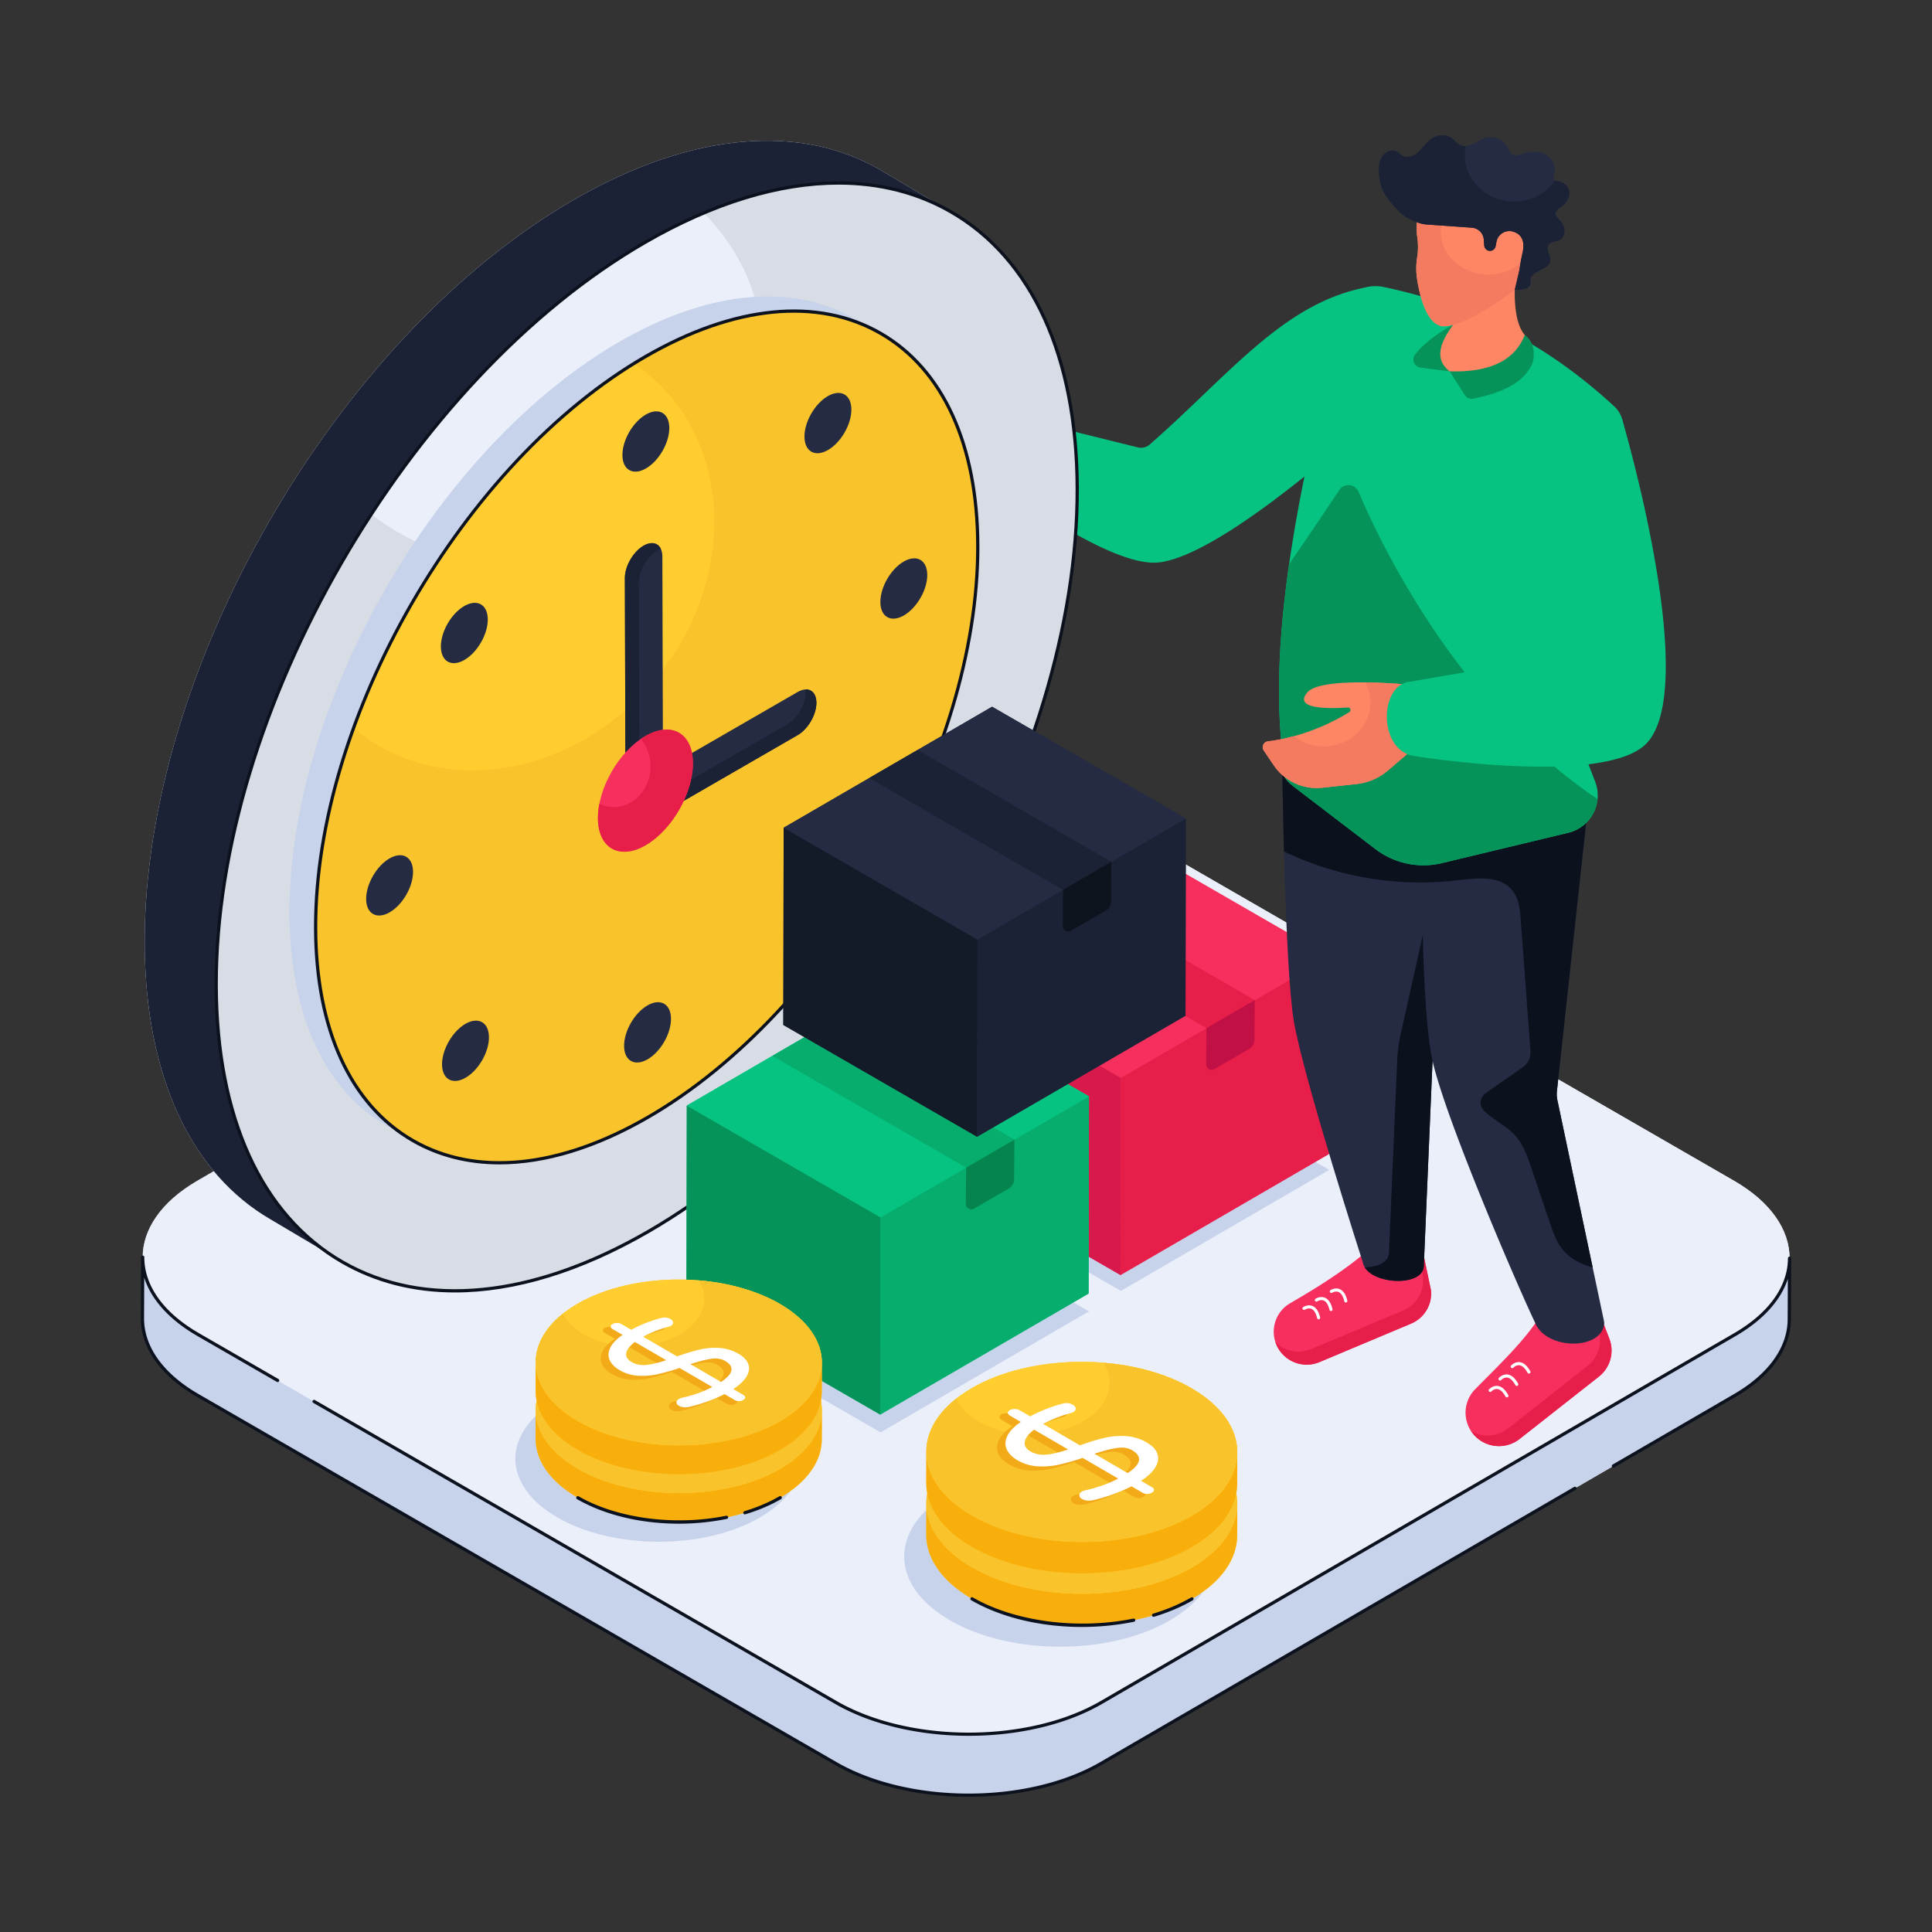 <?xml version="1.0" encoding="utf-8"?>
<svg xmlns="http://www.w3.org/2000/svg" viewBox="0 0 5000 5000">
  <rect x="0" y="0" width="5000" height="5000" fill="#333333" stroke="none"/>
  <path d="M4631.34,3256.25l-.67,157.89c-.17,71.54-47.29,142.91-141.37,197.48L2850,4563.6c-189.33,110-497.21,110-687.7,0L512.16,3611.79c-95.92-55.4-143.7-127.94-143.54-200.48l.67-157.22c0-71.71,47.12-143.41,141.37-198.15L2150,2104.13c189.32-110,497.21-110,687.7,0L4487.8,3055.94C4583.71,3111.34,4631.5,3183.88,4631.34,3256.25Z" fill="#ebeffa"/>
  <path d="M4490,3453.92,2850.67,4405.81c-189.3,109.92-497.15,109.92-687.69,0L512.89,3453.94C417,3398.63,369.13,3326,369.33,3253.55l-.69,157.77c-.2,72.49,47.69,145.08,143.57,200.39l1650.08,951.88c190.55,109.92,498.39,109.91,687.7,0l1639.36-951.89c94-54.6,141.12-126.05,141.32-197.61l.69-157.77C4631.15,3327.86,4584.07,3399.31,4490,3453.92Z" fill="#c7d2eb"/>
  <path d="M4487.79,3055.92c190.54,109.92,191.55,288.08,2.24,398L2850.67,4405.81c-189.3,109.92-497.15,109.92-687.69,0L512.89,3453.94c-190.54-109.92-191.54-288.08-2.24-398L2150,2104.05c189.31-109.92,497.15-109.92,687.7,0Z" fill="#ebeffa"/>
  <path d="M2506.59,4650c-125.28,0-250.7-27.59-346.38-82.79L510.12,3615.33c-94.13-54.3-145.87-126.75-145.66-204l.69-157.77a4.18,4.18,0,0,1,4.18-4.17h0a4.18,4.18,0,0,1,4.16,4.19v0c-.2,74.12,50,144,141.49,196.73l205.49,118.55a4.18,4.18,0,1,1-4.18,7.23L510.81,3457.55c-72.29-41.7-119.58-94.1-137.53-151.15l-.46,104.94c-.21,74.14,50.05,144,141.48,196.75L2164.39,4560c189,109,495.67,109.07,683.5,0L4073.8,3848.15a4.18,4.18,0,0,1,4.2,7.23L2852.08,4567.2C2757,4622.39,2631.87,4650,2506.59,4650Z" fill="#0c111e"/>
  <path d="M2507.29,4492.23c-125.29,0-250.72-27.6-346.41-82.8L810.94,3630.69a4.18,4.18,0,1,1,4.18-7.23L2165.06,4402.2c189.06,109.05,495.68,109.07,683.51,0l1639.37-951.9c89.39-51.9,138.82-120.63,139.24-193.56v-.45a4.19,4.19,0,0,1,4.18-4.17h0a4.18,4.18,0,0,1,4.16,4.2v.45l-.69,157.33c-.22,76.18-51.15,147.64-143.41,201.21l-313.75,182.18a4.18,4.18,0,1,1-4.19-7.23l313.75-182.18c89.58-52,139-120.92,139.25-194l.45-104.54c-18.11,55.85-64.45,107.14-134.82,148l-1639.36,951.9C2757.7,4464.62,2632.57,4492.23,2507.29,4492.23Z" fill="#0c111e"/>
  <path d="M3550.09,741.06c-223.05,35.7-362.13,223-574.53,409.37a34.21,34.21,0,0,1-30.78,7.42l-318.87-79.15c54.11,12.53-2.39,173.79-56.5,161.26,0,0,298.83,231.1,430.29,215.5C3194.22,1432.37,3650,993,3650,993Z" fill="#06c381"/>
  <path d="M2787.79,1264c2.05,707-495.15,1568.17-1110.47,1923.43C1367.7,3366.2,1087.15,3382.78,884.55,3265c-.59-.29-1.17-.68-1.76-1L699.43,3155.22c-200.06-116.28-324-363.37-325-714.63C372.36,1733.47,869.56,872.32,1484.88,517.05c309.62-178.8,590.17-195.39,792.77-77.65l182.19,108.17C2661.57,663.06,2786.82,910.93,2787.79,1264Z" fill="#ebeffa"/>
  <path d="M2462.77,549.23C2260.16,431.58,1979.71,448.17,1670,626.87,1054.67,982.14,557.57,1843.39,559.52,2550.41c1,351.27,125.06,598.45,325,714.63L699.43,3155.22c-200.06-116.28-324-363.37-325-714.63C372.36,1733.47,869.56,872.32,1484.88,517.05c309.62-178.8,590.17-195.39,792.77-77.65Z" fill="#1b2235"/>
  <path d="M1670,626.89c615.33-355.26,1115.76-70,1117.77,637.05S2292.63,2832.16,1677.3,3187.42s-1115.76,70.08-1117.77-637S1054.71,982.15,1670,626.89Z" fill="#ebeffa"/>
  <path d="M2787.82,1263.94c1.88,706.88-495.24,1568-1110.4,1923.59-615.65,355.08-1116.06,70.07-1117.94-637.28-.94-396.95,155.2-842.33,401.18-1219.52,107.7,83.71,247.85,134.5,401.18,134.5,338.62,0,612.82-246.44,612.82-550.73,0-139.21-57.85-266.67-153.34-363.56C2365.48,322.37,2786,616.32,2787.82,1263.94Z" fill="#d8dde5"/>
  <path d="M1603.08,884.43c472.51-272.81,858.14-53,859.68,489.75,1.54,543-381.59,1206.56-854.1,1479.37s-858,53-859.55-490C747.57,1820.76,1130.7,1157.16,1603.08,884.43Z" fill="#c7d2eb"/>
  <path d="M1670.81,922.65c472.51-272.81,858.15-53,859.68,489.75S2148.91,2619,1676.39,2891.76s-858,53-859.54-490C815.31,1859,1198.43,1195.37,1670.81,922.65Z" fill="#ffcd30"/>
  <path d="M2530.5,1412.43c1.51,542.9-381.62,1206.54-854.07,1479.36-472.46,272.66-858,52.9-859.6-490-.5-166.37,35.18-344,98.52-518.33q3.39,3,6.77,5.77c220.43,180.49,568.13,120.58,776.37-133.87s198.37-607-22.15-787.47a426.37,426.37,0,0,0-36.26-26.74c10.19-6.44,20.47-12.54,30.75-18.47C2143.36,649.85,2528.91,869.62,2530.5,1412.43Z" fill="#f9c32b"/>
  <path d="M1671.33,1072.89c33.49-19.34,60.75-3.87,60.86,34.68s-27,85.44-60.46,104.78-60.8,3.77-60.91-34.71S1637.79,1092.26,1671.33,1072.89Z" fill="#242b42"/>
  <path d="M1675.67,2602c33.49-19.33,60.74-3.8,60.85,34.74s-27,85.39-60.46,104.72-60.8,3.84-60.91-34.65S1642.12,2621.39,1675.67,2602Z" fill="#242b42"/>
  <path d="M2142.43,1025.17c15.53-9,31.07-11.12,43-4.37,23.76,13.54,23.94,57.66.28,98.64-11.81,20.45-27.32,36.22-42.86,45.19s-31.1,11.14-43,4.37c-23.76-13.6-23.89-57.75-.28-98.64C2111.4,1049.9,2126.91,1034.14,2142.43,1025.17Z" fill="#242b42"/>
  <path d="M1204.51,2649.72c15.53-9,31.08-11.1,43-4.32,23.76,13.54,23.89,57.69.28,98.58-11.8,20.44-27.32,36.22-42.86,45.19s-31.1,11.14-43,4.37c-23.81-13.51-23.89-57.69-.28-98.58C1173.48,2674.47,1189,2658.69,1204.51,2649.72Z" fill="#242b42"/>
  <path d="M2338.85,1453.29c33.54-19.37,60.8-3.84,60.9,34.71s-27,85.38-60.51,104.75-60.74,3.8-60.85-34.68S2305.36,1472.62,2338.85,1453.29Z" fill="#242b42"/>
  <path d="M1008.1,2221.59c33.54-19.36,60.74-3.8,60.85,34.75s-26.91,85.35-60.46,104.71-60.8,3.84-60.9-34.64S974.61,2240.93,1008.1,2221.59Z" fill="#242b42"/>
  <path d="M2145.49,2106.47c15.54-9,31.1-11.12,43-4.35,23.81,13.51,23.93,57.66.28,98.58-11.82,20.46-27.33,36.25-42.87,45.22s-31.08,11.12-43,4.34c-23.76-13.54-23.88-57.69-.28-98.58C2114.46,2131.21,2130,2115.44,2145.49,2106.47Z" fill="#242b42"/>
  <path d="M1201.47,1568.44c15.53-9,31.08-11.13,43-4.36,23.76,13.6,23.88,57.69.28,98.64-11.81,20.45-27.33,36.24-42.87,45.21s-31.07,11.13-43,4.35c-23.76-13.54-23.88-57.75-.28-98.64C1170.42,1593.18,1185.94,1577.4,1201.47,1568.44Z" fill="#242b42"/>
  <path d="M1665.55,1412.32c26.79-15.46,48.57-3,48.65,27.73l1.73,608.75c.09,30.78-21.55,68.26-48.34,83.73s-48.57,3.06-48.66-27.73l-1.72-608.75C1617.12,1465.27,1638.75,1427.79,1665.55,1412.32Z" fill="#242b42"/>
  <path d="M1710.09,1420.17a58.51,58.51,0,0,0-8.36,4c-26.79,15.54-48.45,52.95-48.34,83.71l1.72,608.78c0,7.82,1.49,14.58,4.07,19.83-22.83,8.68-40.19-4.18-40.3-31.62l-1.71-608.78c0-30.76,21.54-68.28,48.33-83.71C1685.44,1400.77,1702.69,1404.74,1710.09,1420.17Z" fill="#1b2235"/>
  <path d="M2064.17,1790.93c26.79-15.47,48.56-3.06,48.65,27.73s-21.55,68.26-48.34,83.73l-398.62,230.14c-26.79,15.47-48.57,3.06-48.65-27.73s21.54-68.26,48.34-83.73Z" fill="#242b42"/>
  <path d="M2112.87,1818.67c0,30.76-21.65,68.27-48.44,83.71l-398.6,230.11c-24.76,14.37-45.13,4.83-48.24-20.9,6.22-.21,13.19-2.35,20.47-6.53l398.61-230.12c26.8-15.43,48.44-53,48.34-83.71a47.4,47.4,0,0,0-.43-6.86C2101.19,1783.51,2112.76,1796.27,2112.87,1818.67Z" fill="#1b2235"/>
  <path d="M1670,1905c67.77-39.13,123.08-7.61,123.3,70.24s-54.73,173-122.5,212.18-123.06,7.6-123.29-70.28S1602.2,1944.13,1670,1905Z" fill="#f72f5e"/>
  <path d="M1793.24,1975.3c.25,77.88-54.73,173-122.5,212.16s-123.08,7.6-123.25-70.28a195.07,195.07,0,0,1,3.68-37,87.43,87.43,0,0,0,37.43,8.44c52.48,0,95-47.05,95-105.12,0-27.5-9.52-52.48-25.07-71.2,3.76-2.67,7.61-5,11.45-7.27C1737.76,1865.92,1793.08,1897.42,1793.24,1975.3Z" fill="#e71e49"/>
  <path d="M1177.42,3344.87c-107,0-205.85-24.9-293-75.06-211.22-121.54-328.07-377-329-719.37-2-707.29,497.09-1571.82,1112.59-1927.16l2.09,3.61-2.09-3.61c300-173.2,582.27-201.15,795-78.77C2674.15,666.08,2791,921.57,2792,1263.94c2,707.25-497.1,1571.74-1112.59,1927.09C1502.36,3293.24,1331.47,3344.87,1177.42,3344.87ZM2169.85,477.81c-152.58,0-322,51.25-497.72,152.7C1058.94,984.52,561.71,1845.8,563.71,2550.42c1,339.24,116.33,592.15,324.86,712.15,210,120.84,489.36,92.86,786.64-78.77,613.19-354,1110.42-1215.26,1108.42-1919.85-1-339.25-116.34-592.19-324.89-712.19C2372.89,502.35,2275.39,477.81,2169.85,477.81Z" fill="#0c111e"/>
  <path d="M1292.84,3013.46c-82.59,0-158.94-19.25-226.33-58-163-93.77-253.09-290.39-253.85-553.65C811.13,1857.61,1195.15,1192.44,1668.72,919h0c230.69-133.19,448.09-154.52,612.16-60.11,162.91,93.75,253,290.31,253.79,553.47,1.55,544.25-382.53,1209.53-856.19,1483C1542.62,2973.82,1411.32,3013.45,1292.84,3013.46Zm380.05-2087.2h0c-471.25,272.08-853.4,934-851.87,1475.5.74,260.15,89.4,454.21,249.66,546.44,161.36,92.84,375.73,71.52,603.63-60.06,471.33-272.12,853.55-934.14,852-1475.74-.75-260-89.39-454-249.61-546.23C2115.33,773.29,1900.86,794.66,1672.89,926.26Z" fill="#0c111e"/>
  <polygon fill="#c7d2eb" points="2818.23 3393.74 2278.86 3706.93 1777.38 3417.64 2316.76 3104.46 2818.23 3393.74"/>
  <polygon fill="#c7d2eb" points="3440.2 3027.67 2900.83 3340.85 2399.35 3051.57 2938.73 2738.38 3440.2 3027.67"/>
  <polygon fill="#f72f5e" points="3440.18 2476.16 3439.25 2986.57 2899.9 3299.75 2398.42 3010.47 2399.35 2500.05 2938.74 2186.87 3440.18 2476.16"/>
  <polygon fill="#e71e49" points="3440.2 2476.17 3439.27 2986.57 2899.89 3299.76 2900.83 2789.35 3440.2 2476.17"/>
  <polygon fill="#d8194b" points="2900.83 2789.35 2899.89 3299.76 2398.42 3010.47 2399.35 2500.07 2900.83 2789.35"/>
  <polygon fill="#f72f5e" points="3440.2 2476.17 2900.83 2789.35 2399.35 2500.07 2938.73 2186.88 3440.2 2476.17"/>
  <path d="M3247.31,2588.17l-.81,103a27.26,27.26,0,0,1-13.57,23.34l-90,52.28a14.22,14.22,0,0,1-21.37-12.4l.74-93.65C3134.27,2611.58,3181.52,2592.07,3247.31,2588.17Z" fill="#c11046"/>
  <polygon fill="#e71e49" points="3247.31 2588.17 3122.26 2660.78 2620.79 2371.49 2745.83 2298.89 3247.31 2588.17"/>
  <polygon fill="#06c381" points="2818.21 2837.3 2817.28 3347.71 2277.93 3660.9 1776.45 3371.61 1777.38 2861.2 2316.77 2548.02 2818.21 2837.3"/>
  <polygon fill="#069359" points="2278.86 3150.5 2277.92 3660.9 1776.45 3371.62 1777.38 2861.21 2278.86 3150.5"/>
  <polygon fill="#07ad6d" points="2818.23 2837.31 2817.3 3347.72 2277.92 3660.9 2278.86 3150.5 2818.23 2837.31"/>
  <polygon fill="#06c381" points="2818.23 2837.31 2278.86 3150.5 1777.38 2861.21 2316.76 2548.03 2818.23 2837.31"/>
  <path d="M2625.34,2949.32l-.81,103a27.26,27.26,0,0,1-13.57,23.34l-90,52.29a14.23,14.23,0,0,1-21.37-12.4l.74-93.66C2512.3,2972.73,2559.55,2953.21,2625.34,2949.32Z" fill="#06844e"/>
  <polygon fill="#07ad6d" points="2625.34 2949.32 2500.29 3021.92 1998.82 2732.64 2123.86 2660.03 2625.34 2949.32"/>
  <polygon fill="#242b42" points="3068.95 2118.25 3068.02 2628.66 2528.67 2941.84 2027.19 2652.56 2028.12 2142.15 2567.51 1828.96 3068.95 2118.25"/>
  <polygon fill="#1b2235" points="3068.97 2118.26 3068.04 2628.66 2528.66 2941.85 2529.6 2431.45 3068.97 2118.26"/>
  <polygon fill="#131a28" points="2529.6 2431.45 2528.66 2941.85 2027.19 2652.57 2028.12 2142.16 2529.6 2431.45"/>
  <polygon fill="#242b42" points="3068.97 2118.26 2529.6 2431.45 2028.12 2142.16 2567.49 1828.97 3068.97 2118.26"/>
  <path d="M2876.08,2230.26l-.81,103a27.26,27.26,0,0,1-13.57,23.34l-90,52.28a14.22,14.22,0,0,1-21.37-12.39l.74-93.66C2763,2253.68,2810.29,2234.16,2876.08,2230.26Z" fill="#0e141e"/>
  <polygon fill="#1b2235" points="2876.08 2230.26 2751.03 2302.87 2249.55 2013.59 2374.6 1940.98 2876.08 2230.26"/>
  <path d="M3973.38,3424.66c-41.4,58.66-103.11,117.17-155.64,170.6-39.68,40.35-30.72,107.25,18.26,135.59h0a86.52,86.52,0,0,0,96.8-6.89L4138,3562.54a85.63,85.63,0,0,0,26.94-98.13l-21.29-55.17Z" fill="#f72f5e"/>
  <path d="M4138,3562.55,3932.81,3724a86.41,86.41,0,0,1-96.82,6.87,85.64,85.64,0,0,1-28.67-26.82,86.39,86.39,0,0,0,95.82-7.42l205.19-161.42a85.63,85.63,0,0,0,26.93-98.14l-10.08-26.12,18.47-1.67,21.28,55.17A85.64,85.64,0,0,1,4138,3562.55Z" fill="#e71e49"/>
  <path d="M3523.47,3249.79c-54.72,44.92-120.47,85.84-184.4,122.86-48.28,28-57.29,93.89-18.16,133.66h0a85.29,85.29,0,0,0,93.81,18.81L3652,3425.46a84.42,84.42,0,0,0,51.32-86.21l-19.25-91.86Z" fill="#f72f5e"/>
  <path d="M3652,3425.47l-237.32,99.66a85.41,85.41,0,0,1-114-51.85,84.42,84.42,0,0,0,26.47,17.85,85.35,85.35,0,0,0,66.54.21L3631,3391.68a84.41,84.41,0,0,0,51.32-86.22l-.14-1.45a211,211,0,0,1,1.23-51.88l.7-4.74,19.24,91.86A84.42,84.42,0,0,1,3652,3425.47Z" fill="#e71e49"/>
  <path d="M3413.87,3414.23c-.1,0-.21.06-.31.09a4,4,0,0,1-4.79-2.94c-3.15-13.24-8.24-21.36-15.14-24.15-7.93-3.21-16.21,1.86-16.27,1.92a4,4,0,1,1-4.29-6.69c.47-.32,11.71-7.38,23.55-2.6,9.42,3.8,16.11,13.78,19.89,29.68A4,4,0,0,1,3413.87,3414.23Z" fill="#fff"/>
  <path d="M3445.84,3392.76l-.31.08a4,4,0,0,1-4.79-2.94c-3.15-13.24-8.24-21.36-15.14-24.15-7.95-3.2-16.22,1.87-16.28,1.92A4,4,0,1,1,3405,3361c.48-.32,11.72-7.37,23.56-2.6,9.42,3.8,16.11,13.78,19.89,29.68A4,4,0,0,1,3445.84,3392.76Z" fill="#fff"/>
  <path d="M3484.19,3370.67l-.32.09a4,4,0,0,1-4.78-3c-3.15-13.24-8.24-21.36-15.14-24.14-7.93-3.21-16.21,1.87-16.27,1.91a3.94,3.94,0,0,1-5.5-1.19,4,4,0,0,1,1.2-5.5c.47-.31,11.73-7.37,23.55-2.6,9.42,3.8,16.12,13.79,19.89,29.68A4,4,0,0,1,3484.19,3370.67Z" fill="#fff"/>
  <path d="M3318.13,1959.62s6.07,542.11,30.49,684.25c25.42,148,178.08,622.33,178.08,622.33,10.15,58,152.84,66.83,158,12.53l22.72-533.29,93-416.29V1915.46l-370.55,27.92Z" fill="#242b42"/>
  <path d="M3800.38,1915.46v413.69l-93,416.29-22.71,533.28c-4.72,49.65-124.31,46.5-152.59,1.32,32.06-.89,60.31-12.54,62.54-36.16l21.24-498.58a390.78,390.78,0,0,1,9.05-68.62l85.39-382.37V1922.23Z" fill="#0c111e"/>
  <path d="M4150.88,3418l-120.16-569.82a74,74,0,0,1-1.34-24.69L4118,2009.37,3953.49,2036l-257.17,24.11-16.61,106.07s-4.09,437.8,27.71,579.25c34.48,153.4,221.2,585.41,264.92,676.72,27.43,71.37,170.13,73.53,179.07,5.32A27,27,0,0,0,4150.88,3418Z" fill="#242b42"/>
  <path d="M4121.8,3280.07c-31.19-8.53-59.63-22.92-79.27-48.08-15.08-19.39-23.27-43.17-31.11-66.44q-23.91-70.56-47.73-141.31c-10.43-30.76-21.37-62.56-43.35-86.51-22.74-24.64-56-39.9-79.44-62.82a29.75,29.75,0,0,1,3.7-45.66q43.44-30.26,86.69-60.41c10.51-7.32,21.62-15.33,26.45-27.22,4.05-9.57,3.27-20.51,2.5-30.85q-12.28-165-24.64-329.93c-1.9-26.45-4.57-54.63-20.86-75.57-25.5-32.83-71.08-34.12-114.34-30.16-9.48.87-18.78,1.9-27.83,3a796.83,796.83,0,0,1-92.8,5.69,820,820,0,0,1-342.34-73.33c-3.62-1.72-10.85-4.91-14.47-6.64a.29.29,0,0,0-.09-.25c-3.45-133.91-4.74-243.94-4.74-243.94l111.67-16.28,370.6-27.92v134.93L3953.52,2036,4118,2009.38l-88.67,814.09a76.43,76.43,0,0,0,1.38,24.65Z" fill="#0c111e"/>
  <path d="M3902.08,3615.76l-.28.17a4,4,0,0,1-5.48-1.59c-6.64-12.1-13.81-18.67-21.3-19.53-8.63-1-15.35,6.19-15.4,6.26a4,4,0,1,1-6-5.39c.38-.43,9.47-10.37,22.33-8.89,10.23,1.18,19.47,9.14,27.44,23.66A4,4,0,0,1,3902.08,3615.76Z" fill="#fff"/>
  <path d="M3927.56,3586.14l-.29.16a4,4,0,0,1-5.47-1.58c-6.65-12.1-13.82-18.67-21.31-19.53-8.64-1-15.36,6.2-15.4,6.26a4,4,0,0,1-6-5.38c.39-.45,9.48-10.37,22.34-8.9,10.23,1.18,19.47,9.14,27.44,23.66A4,4,0,0,1,3927.56,3586.14Z" fill="#fff"/>
  <path d="M3959.1,3554.2l-.29.17a4,4,0,0,1-5.47-1.59c-6.65-12.09-13.81-18.66-21.31-19.53-8.62-1-15.34,6.2-15.39,6.26a4,4,0,0,1-6-5.38c.38-.43,9.48-10.37,22.33-8.89,10.24,1.18,19.47,9.13,27.45,23.66A4,4,0,0,1,3959.1,3554.2Z" fill="#fff"/>
  <path d="M3317.32,1933.56a85.71,85.71,0,0,0,27.6,99.71l214.34,163.94a204.94,204.94,0,0,0,172.38,36.48l327.14-78.62c58.2-14,90.94-75.87,69.61-131.79-32-84-74.08-186.21-78.64-230.62a520.23,520.23,0,0,1,15.62-190l132.88-478.8a71.87,71.87,0,0,0-20.37-71.95c-171.47-158.53-365-260.9-598.58-309.47a93,93,0,0,0-95.23,37.85C3370.1,1209.55,3284.13,1617.31,3317.32,1933.56Z" fill="#06c381"/>
  <path d="M4134.49,2068.07a99.39,99.39,0,0,1-75.69,87l-327.17,78.62a204.91,204.91,0,0,1-172.36-36.51l-214.33-163.93a85.71,85.71,0,0,1-27.64-99.71C3302.43,1792,3311.47,1632,3336.22,1460c41.35-59.55,84.3-123.55,129.88-191.79,12.56-18.81,41-16.2,49.82,4.56C3576.2,1414.37,3775.08,1826.78,4134.49,2068.07Z" fill="#069359"/>
  <path d="M3920.29,749.79s-4.4,83.55,25.8,117.07c5.73,57.76-4.48,94.69-41,97.25-56.15,2-112.3,4-153.41-3-15.65-2.68-28.2-6.94-39.09-12.62-15.29-31.25,7.37-65,47.6-107.69l36.7-99.73Z" fill="#fe8664"/>
  <path d="M3672.73,518.08s-10.14,60.89-4.87,95.27a173.62,173.62,0,0,1-.37,53.41h0a180.09,180.09,0,0,0,0,56c7.23,45.93,26.52,125.36,73.24,121.57,65.54-5.32,179.55-94.54,179.55-94.54l92.05-188.07s-206.66-97.88-209.62-94.47S3672.73,518.08,3672.73,518.08Z" fill="#fe8664"/>
  <path d="M3665.3,695.5a184.1,184.1,0,0,0,2.2,27.26c7.22,46,26.55,125.36,73.26,121.55,65.55-5.3,179.52-94.51,179.52-94.51l92-188s-29.83-14.14-67-31.48c18.32,19,29.41,43.61,29.53,70.57.27,60.2-54.47,109.25-122.23,109.56s-123-48.25-123.29-108.46,54.47-109.31,122.3-109.61c4.15,0,8.3.14,12.39.49-33.74-15.34-60.21-26.75-61.24-25.59-3,3.43-130,50.85-130,50.85s-10.15,60.86-4.87,95.24a174.43,174.43,0,0,1-.37,53.44A182.55,182.55,0,0,0,3665.3,695.5Z" fill="#f47b60"/>
  <path d="M3946.09,866.86c-27.47,70-96.49,97-194.38,94.24l39.19,61.49a21.17,21.17,0,0,0,22.29,9.28c71.45-15.27,126.57-38.22,150.91-87.7a48,48,0,0,0,4.74-16.39C3971.54,900.75,3964.28,880.24,3946.09,866.86Z" fill="#069359"/>
  <path d="M3760.22,840.79S3695.44,873.39,3662,918c-9.67,12.9-1.69,31.46,14.31,33.5l75.39,9.64C3710.52,929.44,3727.31,886.66,3760.22,840.79Z" fill="#069359"/>
  <path d="M3596.16,519.83a112.4,112.4,0,0,1-26.62-63.26c0-.17,0-.33,0-.5-1.38-16-2.23-33,5.1-47.33s25.81-24.18,40-16.61c5.52,2.94,9.64,8,15.13,11,13.24,7.28,30.12.36,41.24-9.87s19.24-23.59,31.27-32.73c15.59-11.85,38.89-14.83,54.68-3.24,7.66,5.62,13.18,14.16,21.76,18.25,11,5.25,24.25,1.78,35.18-3.67s21.08-12.86,32.92-15.86c19.68-5,42.11,4.42,52.36,21.95,5.4,9.24,9.18,21.64,19.6,24.07,5.2,1.22,10.58-.62,15.65-2.28,22.79-7.48,49.53-11.48,69.37,2,16.38,11.14,24.14,33.65,17.61,52.48a14,14,0,0,0-.82,6.3c.9,7.15,5.75,7.35,10,7.95,12.59,1.76,24.88,9.58,29.19,21.54,6.51,18.08-7.05,38.43-23.17,47.9a22.35,22.35,0,0,0-8.81,8.94c-5,9.85,2.24,15.92,7.83,21.8,7,7.32,12.36,16.56,13.16,26.62S4045,616.2,4036.18,621c-9.18,5-22.22,3.79-28.2,12.37-8.39,12,6.42,28,4,42.51-4,23.65-46.87,22.75-50.89,46.4-.79,4.64.24,9.52-1,14.05-3.65,13.19-26.09,13.89-39.76,13.44l11.93-51c2.05-14.42,4.48-28.8,7.79-43,7.73-33-3.23-50.4-24.79-56.49a33.87,33.87,0,0,0-42.36,26.2l-2.29,11.74a14.89,14.89,0,0,1-18.66,11.48c-6.17-1.69-10.35-7.45-10.83-13.83l-1.12-15a33.15,33.15,0,0,0-30.71-30.59L3692.52,581c-13.24-.94-25.84-5.25-37.81-11l-.28-.13c-15.76-7.18-30.1-17.13-41.35-30.29Z" fill="#242b42"/>
  <path d="M4048.79,595.32c.79,10.08-3.76,20.88-12.61,25.71-9.18,5-22.21,3.8-28.18,12.38-8.41,12,6.41,28,4,42.51-4,23.65-46.88,22.74-50.9,46.39-.78,4.66.24,9.51-1,14.05-3.67,13.17-26.09,13.88-39.78,13.43l11.94-51c2.05-14.43,4.48-28.78,7.78-43,7.73-33-3.23-50.41-24.79-56.48a33.84,33.84,0,0,0-42.35,26.18l-2.28,11.75a14.9,14.9,0,0,1-18.66,11.48c-6.18-1.7-10.35-7.45-10.82-13.83l-1.15-15a33.13,33.13,0,0,0-30.71-30.61L3692.53,581c-13.26-.92-25.84-5.26-37.83-11-.08-.06-.19-.09-.27-.15-15.75-7.16-30.08-17.13-41.34-30.27l-16.92-19.81a112.16,112.16,0,0,1-26.62-63.25l-.06-.49c-1.36-16-2.22-33,5.11-47.34s25.82-24.19,40-16.62c5.52,2.93,9.66,8,15.11,11,13.25,7.29,30.15.35,41.27-9.88s19.24-23.59,31.28-32.73c15.55-11.86,38.89-14.83,54.66-3.22,7.66,5.61,13.18,14.16,21.77,18.25a28.62,28.62,0,0,0,14.38,2.51,114.52,114.52,0,0,0-2.2,18.83c-2.17,66.51,53,122.27,123.28,124.56,46,1.51,87.12-20.3,110.57-54.27a20.15,20.15,0,0,0,5.86,1.31c12.59,1.74,24.89,9.58,29.18,21.55,6.52,18.08-7,38.42-23.16,47.89a22.63,22.63,0,0,0-8.82,8.94c-5,9.86,2.26,15.93,7.84,21.81C4042.58,576,4048,585.27,4048.79,595.32Z" fill="#1b2235"/>
  <path d="M3669.9,1774.28s-247.56-27.51-286.35,17.56c-37.91,44.06,56.67,42.48,104.66,39.13,6.76-.47,9.56,8.44,3.78,12-66.57,40.84-140.14,66.94-210.66,75.63a15.26,15.26,0,0,0-10.74,23.71l25.58,37.94a134.3,134.3,0,0,0,125.75,58.43l88.75-9.57A149.85,149.85,0,0,0,3592,1994l107.34-91.77Z" fill="#fe8664"/>
  <path d="M3699.28,1902.22,3591.94,1994a149.94,149.94,0,0,1-81.26,35.09l-88.75,9.55a134.28,134.28,0,0,1-125.76-58.43l-25.58-37.91a15.28,15.28,0,0,1,10.75-23.74,477.47,477.47,0,0,0,67.87-13.49,123.88,123.88,0,0,0,77.17,26.55c66.43,0,120.3-51,120.3-114a108.67,108.67,0,0,0-13-51.63c69.58.83,136.25,8.25,136.25,8.25Z" fill="#f47b60"/>
  <path d="M3941.78,1145.28l62.74,521.61a37.42,37.42,0,0,1-30.78,41.34L3650.79,1764c-81.56,5-85.79,178,9.06,192.52,0,0,500.26,81.43,603.78-35.27,136.84-154.27-66.34-839.07-66.34-839.07Z" fill="#06c381"/>
  <path d="M3025.82,3863.8c157.79,91.1,158.37,238.67,1.85,329.63s-411.28,91.1-569.08,0c-157.54-91-158.18-238.49-1.6-329.48S2868.27,3772.84,3025.82,3863.8Z" fill="#c7d2eb"/>
  <g style="isolation:isolate">
    <path d="M3202,3892.77l-.23,81.47c-.25,59.18-39.3,118.36-116.93,163.65-156.71,91-411.41,91-569.07,0-79.31-45.77-118.85-105.91-118.61-165.81l.24-81c0-59.42,39.06-118.84,116.93-164.13,156.46-91.05,411.41-91.29,568.83-.24C3162.71,3772.49,3202.25,3832.63,3202,3892.77Z" fill="#ffcd30"/>
  </g>
  <path d="M3202,3892.66l-.24,81.5c-.16,59.29-39.15,118.47-116.94,163.68-156.58,91-411.28,91.11-569.08,0-79.22-45.74-118.76-105.78-118.59-165.75l.23-81.5c-.17,60,39.37,120,118.59,165.75,157.8,91.11,412.5,91,569.08,0C3162.81,4011.13,3201.8,3952,3202,3892.66Z" fill="#f9af0b"/>
  <path d="M3083.17,3726.71c157.8,91.1,158.37,238.67,1.85,329.63s-411.28,91.11-569.08,0c-157.54-91-158.18-238.49-1.6-329.48S2925.63,3635.75,3083.17,3726.71Z" fill="#ffcd30"/>
  <path d="M3085.08,4056.36c-156.71,91-411.41,91-569.07,0-142.81-82.42-156.71-211.09-41.93-302.14,26.84,53.43,103.27,92,193.6,92,112.62,0,203.67-59.91,203.67-133.71,0-18.21-5.51-35.7-15.82-51.51,83.38,6.71,163.66,28.75,227.63,65.65C3241.06,3817.71,3241.54,3965.31,3085.08,4056.36Z" fill="#f9c32b"/>
  <path d="M2778.19,4005.26a33.35,33.35,0,0,1,9.28-3.51q47-10.44,84.53-30.21L2780,3918.05c-23.12,7.75-43.66,13.62-61.77,17.57a199.29,199.29,0,0,1-55,4.19,115.4,115.4,0,0,1-51.45-15.47q-20.8-12.09-28.2-28.28-7.24-16.14,1.41-34.62t35-36.42l-28-16.29c-3.43-2-5.26-4.35-5.39-7.08s1.58-5.05,5.08-7.07a24.11,24.11,0,0,1,12.43-3,24.46,24.46,0,0,1,12.44,3l27.64,16.06a380.24,380.24,0,0,1,83.27-32.8c10.15-2.78,19.31-1.85,27.28,2.79,4.3,2.49,6.66,5.61,7.22,9.32s-1.69,7-6.55,9.77a33.48,33.48,0,0,1-8,2.78,341.36,341.36,0,0,0-69.62,27.66l95.29,55.37c23.8-8.53,44.82-14.91,62.88-19.18a191.32,191.32,0,0,1,55.88-4.66,122.12,122.12,0,0,1,54.68,16.85q21.24,12.34,26.94,28.95c3.86,11.09,2.1,22.69-5.19,34.79s-19.67,23.79-37.14,35.1l28.41,16.51c3.48,2,5.16,4.36,5.15,7s-1.92,5-5.66,7.19a24.17,24.17,0,0,1-11.85,3.14,23,23,0,0,1-12.2-3.15l-28.41-16.51a442.76,442.76,0,0,1-100.17,36.06,43.19,43.19,0,0,1-14.69.81,32.38,32.38,0,0,1-13-3.84c-4.54-2.64-6.9-5.82-7.17-9.52S2773.38,4008,2778.19,4005.26Zm118.37-47.9q52.77-35.09,11.14-59.33c-10.39-6-23.27-8-38.51-5.82s-34.85,7.25-58.69,15.14l86.06,50M2654.27,3845c-14,10.59-22,20.84-24,30.83s3,18.59,15.27,25.72c11.74,6.83,25.3,9.47,40.73,8s34.06-6,56.06-13.4l-88-51.16" fill="#f2aa19"/>
  <path d="M2800.12,3994.39a33.11,33.11,0,0,1,9.28-3.51q47-10.44,84.52-30.21l-92.05-53.49a602.56,602.56,0,0,1-61.76,17.57,199.37,199.37,0,0,1-55.05,4.19,115.21,115.21,0,0,1-51.44-15.48q-20.8-12.08-28.2-28.27c-4.84-10.76-4.39-22.33,1.4-34.62s17.5-24.49,35-36.42l-28-16.29c-3.43-2-5.26-4.35-5.39-7.08s1.58-5.05,5.08-7.07a27.07,27.07,0,0,1,24.87,0l27.64,16.06a380,380,0,0,1,83.28-32.8c10.15-2.78,19.3-1.85,27.27,2.78,4.31,2.5,6.66,5.62,7.22,9.33s-1.68,7-6.55,9.77a33.65,33.65,0,0,1-8,2.78,341.44,341.44,0,0,0-69.63,27.66l95.29,55.37a594.89,594.89,0,0,1,62.89-19.18,191.28,191.28,0,0,1,55.87-4.66,122.16,122.16,0,0,1,54.69,16.85q21.22,12.34,26.93,29c3.87,11.09,2.1,22.69-5.19,34.79s-19.67,23.79-37.13,35.1L2981.3,3983c3.48,2,5.16,4.36,5.14,7s-1.91,5-5.66,7.18a24.12,24.12,0,0,1-11.85,3.15,22.91,22.91,0,0,1-12.19-3.15l-28.42-16.51a442.68,442.68,0,0,1-100.16,36.06,43.19,43.19,0,0,1-14.69.81,32.17,32.17,0,0,1-13-3.85c-4.54-2.64-6.9-5.81-7.17-9.52S2795.31,3997.17,2800.12,3994.39Zm118.36-47.9q52.77-35.09,11.15-59.33c-10.39-6-23.28-7.95-38.51-5.82s-34.85,7.25-58.7,15.14l86.06,50m-242.29-112.35c-14,10.58-22,20.83-24,30.83s3,18.59,15.27,25.72c11.74,6.83,25.3,9.47,40.72,8s34.07-6,56.07-13.4l-88-51.16" fill="#fff"/>
  <g style="isolation:isolate">
    <path d="M3202,3758.62l-.23,81.47c-.25,59.18-39.3,118.37-116.93,163.65-156.71,91.05-411.41,91.05-569.07,0-79.31-45.76-118.85-105.91-118.61-165.81l.24-81c0-59.42,39.06-118.84,116.93-164.13,156.46-91,411.41-91.29,568.83-.24C3162.71,3638.34,3202.25,3698.48,3202,3758.62Z" fill="#ffcd30"/>
  </g>
  <path d="M3202,3758.51l-.24,81.5c-.16,59.29-39.15,118.48-116.94,163.68-156.58,91-411.28,91.11-569.08,0C2436.49,3958,2397,3897.91,2397.12,3838l.23-81.51c-.17,60,39.37,120,118.59,165.75,157.8,91.11,412.5,91,569.08,0C3162.81,3877,3201.8,3817.8,3202,3758.51Z" fill="#f9af0b"/>
  <path d="M3083.17,3592.56c157.8,91.11,158.37,238.67,1.85,329.63s-411.28,91.11-569.08,0c-157.54-91-158.18-238.48-1.6-329.48S2925.63,3501.6,3083.17,3592.56Z" fill="#ffcd30"/>
  <path d="M3085.08,3922.22c-156.71,91.05-411.41,91.05-569.07,0-142.81-82.43-156.71-211.1-41.93-302.15,26.84,53.43,103.27,92,193.6,92,112.62,0,203.67-59.9,203.67-133.7,0-18.21-5.51-35.7-15.82-51.52,83.38,6.71,163.66,28.75,227.63,65.65C3241.06,3683.57,3241.54,3831.16,3085.08,3922.22Z" fill="#f9c32b"/>
  <path d="M2778.19,3871.12a32.74,32.74,0,0,1,9.28-3.51q47-10.46,84.53-30.22L2780,3783.9a602.25,602.25,0,0,1-61.77,17.58,199.68,199.68,0,0,1-55,4.18,115.28,115.28,0,0,1-51.45-15.47q-20.8-12.09-28.2-28.28c-4.83-10.75-4.38-22.32,1.41-34.62s17.49-24.49,35-36.42l-28-16.29c-3.43-2-5.26-4.35-5.39-7.07s1.58-5.06,5.08-7.08a24.11,24.11,0,0,1,12.43-3,24.46,24.46,0,0,1,12.44,3l27.64,16.07a379.24,379.24,0,0,1,83.27-32.8c10.15-2.78,19.31-1.85,27.28,2.78,4.3,2.5,6.66,5.61,7.22,9.32s-1.69,7-6.55,9.77a33,33,0,0,1-8,2.78,341.36,341.36,0,0,0-69.62,27.66l95.29,55.38a594.79,594.79,0,0,1,62.88-19.18,190.64,190.64,0,0,1,55.88-4.66,122.1,122.1,0,0,1,54.68,16.84q21.24,12.34,26.94,29c3.86,11.09,2.1,22.68-5.19,34.79s-19.67,23.78-37.14,35.1l28.41,16.51c3.48,2,5.16,4.35,5.15,7s-1.92,5-5.66,7.19A24.17,24.17,0,0,1,2947,3877a22.94,22.94,0,0,1-12.2-3.14l-28.41-16.51a442.74,442.74,0,0,1-100.17,36.05,42.93,42.93,0,0,1-14.69.82,32.53,32.53,0,0,1-13-3.85c-4.54-2.64-6.9-5.81-7.17-9.52S2773.38,3873.9,2778.19,3871.12Zm118.37-47.91q52.77-35.09,11.14-59.33c-10.39-6-23.27-8-38.51-5.81s-34.85,7.24-58.69,15.13l86.06,50m-242.29-112.35c-14,10.59-22,20.84-24,30.84s3,18.58,15.27,25.72q17.61,10.23,40.73,8T2742.3,3762l-88-51.17" fill="#f2aa19"/>
  <path d="M2800.12,3860.25a32.51,32.51,0,0,1,9.28-3.51q47-10.45,84.52-30.22L2801.87,3773a602.85,602.85,0,0,1-61.76,17.58,199.75,199.75,0,0,1-55.05,4.18,115.32,115.32,0,0,1-51.44-15.47q-20.8-12.09-28.2-28.28c-4.84-10.75-4.39-22.32,1.4-34.62s17.5-24.49,35-36.42l-28-16.29c-3.43-2-5.26-4.35-5.39-7.07s1.58-5.06,5.08-7.08a24.14,24.14,0,0,1,12.43-3,24.43,24.43,0,0,1,12.44,3l27.64,16.06a380,380,0,0,1,83.28-32.79c10.15-2.78,19.3-1.86,27.27,2.78,4.31,2.5,6.66,5.61,7.22,9.32s-1.68,7-6.55,9.77a33.2,33.2,0,0,1-8,2.78,341.44,341.44,0,0,0-69.63,27.66l95.29,55.37c23.8-8.53,44.83-14.91,62.89-19.17a190.94,190.94,0,0,1,55.87-4.67,122.28,122.28,0,0,1,54.69,16.85q21.22,12.35,26.93,29c3.87,11.1,2.1,22.69-5.19,34.8s-19.67,23.78-37.13,35.09l28.41,16.52c3.48,2,5.16,4.35,5.14,7s-1.91,5-5.66,7.19a24.11,24.11,0,0,1-11.85,3.14,22.91,22.91,0,0,1-12.19-3.14l-28.42-16.51a443.14,443.14,0,0,1-100.16,36.05,42.69,42.69,0,0,1-14.69.81,32.33,32.33,0,0,1-13-3.84c-4.54-2.64-6.9-5.82-7.17-9.52S2795.31,3863,2800.12,3860.25Zm118.36-47.91q52.77-35.09,11.15-59.33c-10.39-6-23.28-8-38.51-5.81s-34.85,7.24-58.7,15.13l86.06,50M2676.19,3700c-14,10.59-22,20.84-24,30.83s3,18.59,15.27,25.73q17.61,10.23,40.72,8t56.07-13.4l-88-51.16" fill="#fff"/>
  <path d="M2799.55,4210.54c-105.31,0-207.8-24-285.92-69.08a4.18,4.18,0,1,1,4.18-7.23c108.2,62.46,271.18,83.94,415.15,54.71a4.18,4.18,0,1,1,1.66,8.19A681.63,681.63,0,0,1,2799.55,4210.54Z" fill="#0c111e"/>
  <path d="M2985.45,4184.29a4.18,4.18,0,0,1-1.2-8.18c36.24-10.89,69.37-25,98.44-41.89a4.18,4.18,0,0,1,4.2,7.23c-29.64,17.23-63.37,31.58-100.24,42.66A4.16,4.16,0,0,1,2985.45,4184.29Z" fill="#0c111e"/>
  <path d="M1964.83,3623.83c145.24,83.85,145.77,219.67,1.71,303.39s-378.53,83.85-523.77,0c-145-83.72-145.59-219.5-1.47-303.25S1819.83,3540.11,1964.83,3623.83Z" fill="#c7d2eb"/>
  <g style="isolation:isolate">
    <path d="M2127,3650.49l-.21,75c-.23,54.48-36.17,109-107.62,150.63-144.23,83.8-378.65,83.8-523.77,0-73-42.12-109.38-97.48-109.16-152.61l.22-74.54c0-54.69,36-109.38,107.62-151.06,144-83.81,378.66-84,523.54-.22C2090.83,3539.79,2127.22,3595.14,2127,3650.49Z" fill="#ffcd30"/>
  </g>
  <path d="M2127,3650.39l-.21,75c-.16,54.57-36,109-107.64,150.65-144.11,83.75-378.53,83.86-523.77,0-72.91-42.1-109.31-97.37-109.15-152.56l.21-75c-.16,55.19,36.24,110.46,109.16,152.55,145.23,83.86,379.65,83.75,523.77,0C2090.92,3759.44,2126.8,3705,2127,3650.39Z" fill="#f9af0b"/>
  <path d="M2017.62,3497.65c145.23,83.86,145.76,219.67,1.71,303.39s-378.54,83.86-523.77,0c-145-83.71-145.59-219.5-1.48-303.25S1872.62,3413.94,2017.62,3497.65Z" fill="#ffcd30"/>
  <path d="M2019.38,3801.06c-144.23,83.8-378.65,83.8-523.77,0C1364.18,3725.2,1351.39,3606.77,1457,3523c24.7,49.18,95,84.69,178.19,84.69,103.65,0,187.45-55.14,187.45-123.06,0-16.76-5.07-32.86-14.55-47.41,76.74,6.17,150.62,26.46,209.5,60.42C2162.94,3581.41,2163.38,3717.26,2019.38,3801.06Z" fill="#f9c32b"/>
  <path d="M1736.93,3754a30.52,30.52,0,0,1,8.54-3.23q43.29-9.62,77.79-27.81l-84.72-49.23a556.29,556.29,0,0,1-56.85,16.18,183.63,183.63,0,0,1-50.66,3.85,106.12,106.12,0,0,1-47.35-14.24q-19.14-11.13-26-26t1.3-31.86q8.06-17,32.18-33.52l-25.79-15c-3.16-1.84-4.85-4-5-6.52s1.46-4.65,4.68-6.51a22.15,22.15,0,0,1,11.44-2.79,22.42,22.42,0,0,1,11.45,2.77l25.44,14.78a349.58,349.58,0,0,1,76.65-30.19c9.33-2.56,17.76-1.7,25.1,2.56,4,2.3,6.13,5.17,6.65,8.58s-1.56,6.41-6,9a30.59,30.59,0,0,1-7.37,2.55,314.81,314.81,0,0,0-64.08,25.46l87.7,51a548.21,548.21,0,0,1,57.88-17.66,175.9,175.9,0,0,1,51.42-4.29,112.35,112.35,0,0,1,50.33,15.51q19.55,11.36,24.8,26.65c3.55,10.21,1.93,20.88-4.78,32s-18.11,21.89-34.18,32.3l26.15,15.2c3.2,1.86,4.75,4,4.74,6.44s-1.77,4.62-5.22,6.61a22.25,22.25,0,0,1-10.9,2.9,21.24,21.24,0,0,1-11.23-2.9l-26.15-15.19a407.43,407.43,0,0,1-92.19,33.18,39.45,39.45,0,0,1-13.52.75,29.78,29.78,0,0,1-12-3.54c-4.18-2.43-6.35-5.35-6.6-8.76S1732.49,3756.59,1736.93,3754Zm108.93-44.09q48.57-32.3,10.26-54.61c-9.56-5.55-21.42-7.31-35.44-5.35s-32.07,6.67-54,13.93l79.2,46m-223-103.4c-12.86,9.74-20.27,19.17-22.11,28.37s2.76,17.11,14.06,23.68q16.2,9.42,37.48,7.37t51.6-12.33l-81-47.09" fill="#f2aa19"/>
  <path d="M1757.11,3744a30.22,30.22,0,0,1,8.54-3.23q43.29-9.62,77.79-27.81l-84.72-49.24a551.21,551.21,0,0,1-56.85,16.18,183.63,183.63,0,0,1-50.66,3.85,106.12,106.12,0,0,1-47.35-14.24q-19.14-11.13-25.95-26c-4.46-9.9-4-20.55,1.29-31.87s16.1-22.54,32.18-33.52l-25.79-15c-3.16-1.83-4.85-4-5-6.51s1.46-4.65,4.68-6.52a24.95,24.95,0,0,1,22.89,0l25.44,14.78a349.54,349.54,0,0,1,76.65-30.18c9.33-2.56,17.76-1.71,25.1,2.56,4,2.3,6.13,5.16,6.65,8.58s-1.56,6.4-6,9a30.79,30.79,0,0,1-7.38,2.56,314.21,314.21,0,0,0-64.08,25.45l87.7,51a547.92,547.92,0,0,1,57.88-17.65,175.56,175.56,0,0,1,51.42-4.29,112.35,112.35,0,0,1,50.33,15.51q19.55,11.36,24.8,26.64c3.55,10.21,1.93,20.88-4.78,32s-18.1,21.89-34.18,32.31l26.15,15.19c3.2,1.87,4.75,4,4.74,6.44s-1.77,4.63-5.22,6.62a22.25,22.25,0,0,1-10.9,2.89,21.14,21.14,0,0,1-11.23-2.89l-26.15-15.2a407.25,407.25,0,0,1-92.19,33.18,39.45,39.45,0,0,1-13.52.75,29.78,29.78,0,0,1-12-3.54c-4.18-2.43-6.35-5.35-6.6-8.76S1752.67,3746.59,1757.11,3744ZM1866,3699.94q48.57-32.3,10.26-54.61c-9.56-5.56-21.42-7.32-35.44-5.35s-32.07,6.67-54,13.93l79.2,46m-223-103.41c-12.86,9.75-20.27,19.18-22.11,28.38s2.76,17.11,14.06,23.67q16.2,9.42,37.48,7.37t51.6-12.33l-81-47.09" fill="#fff"/>
  <g style="isolation:isolate">
    <path d="M2127,3527l-.21,75c-.23,54.47-36.17,108.94-107.62,150.62-144.23,83.8-378.65,83.8-523.77,0-73-42.12-109.38-97.47-109.16-152.61l.22-74.54c0-54.69,36-109.38,107.62-151.06,144-83.8,378.66-84,523.54-.22C2090.83,3416.32,2127.22,3471.67,2127,3527Z" fill="#ffcd30"/>
  </g>
  <path d="M2127,3526.92l-.21,75c-.16,54.56-36,109-107.64,150.65-144.11,83.75-378.53,83.85-523.77,0-72.91-42.1-109.31-97.36-109.15-152.55l.21-75c-.16,55.2,36.24,110.46,109.16,152.56,145.23,83.85,379.65,83.75,523.77,0C2090.92,3636,2126.8,3581.49,2127,3526.92Z" fill="#f9af0b"/>
  <path d="M2017.62,3374.19c145.23,83.85,145.76,219.67,1.71,303.39s-378.54,83.85-523.77,0c-145-83.72-145.59-219.5-1.48-303.25S1872.62,3290.47,2017.62,3374.19Z" fill="#ffcd30"/>
  <path d="M2019.38,3677.6c-144.23,83.8-378.65,83.8-523.77,0-131.43-75.87-144.22-194.29-38.59-278.09,24.7,49.17,95,84.68,178.19,84.68,103.65,0,187.45-55.13,187.45-123.06,0-16.76-5.07-32.85-14.55-47.41,76.74,6.17,150.62,26.46,209.5,60.42C2162.94,3458,2163.38,3593.79,2019.38,3677.6Z" fill="#f9c32b"/>
  <path d="M1736.93,3630.57a30.22,30.22,0,0,1,8.54-3.23q43.29-9.62,77.79-27.81l-84.72-49.24a551.21,551.21,0,0,1-56.85,16.18,183.63,183.63,0,0,1-50.66,3.85,106.12,106.12,0,0,1-47.35-14.24q-19.14-11.13-26-26c-4.45-9.9-4-20.55,1.3-31.87s16.1-22.54,32.18-33.52l-25.79-15c-3.16-1.84-4.85-4-5-6.51s1.46-4.65,4.68-6.52a24.95,24.95,0,0,1,22.89,0l25.44,14.78a349.54,349.54,0,0,1,76.65-30.18c9.33-2.56,17.76-1.71,25.1,2.55,4,2.31,6.13,5.17,6.65,8.58s-1.56,6.41-6,9a31,31,0,0,1-7.37,2.56,314.21,314.21,0,0,0-64.08,25.45l87.7,51a547.92,547.92,0,0,1,57.88-17.65,175.56,175.56,0,0,1,51.42-4.29,112.35,112.35,0,0,1,50.33,15.51q19.55,11.36,24.8,26.64c3.55,10.21,1.93,20.88-4.78,32s-18.11,21.89-34.18,32.31l26.15,15.19c3.2,1.87,4.75,4,4.74,6.44s-1.77,4.63-5.22,6.62a22.25,22.25,0,0,1-10.9,2.89,21.14,21.14,0,0,1-11.23-2.89l-26.15-15.2a407.43,407.43,0,0,1-92.19,33.18,39.45,39.45,0,0,1-13.52.75,29.78,29.78,0,0,1-12-3.54c-4.18-2.43-6.35-5.35-6.6-8.76S1732.49,3633.13,1736.93,3630.57Zm108.93-44.09q48.57-32.3,10.26-54.61c-9.56-5.56-21.42-7.32-35.44-5.35s-32.07,6.67-54,13.93l79.2,46m-223-103.41c-12.86,9.74-20.27,19.18-22.11,28.38s2.76,17.11,14.06,23.67q16.2,9.42,37.48,7.37t51.6-12.33l-81-47.09" fill="#f2aa19"/>
  <path d="M1757.11,3620.56a30.22,30.22,0,0,1,8.54-3.23q43.29-9.61,77.79-27.81l-84.72-49.23a556.29,556.29,0,0,1-56.85,16.18,184,184,0,0,1-50.66,3.85,106.12,106.12,0,0,1-47.35-14.24q-19.14-11.13-25.95-26c-4.46-9.9-4-20.55,1.29-31.87s16.1-22.53,32.18-33.52l-25.79-15c-3.16-1.83-4.85-4-5-6.51s1.46-4.65,4.68-6.51a22.18,22.18,0,0,1,11.44-2.79,22.52,22.52,0,0,1,11.45,2.76l25.44,14.79a349.09,349.09,0,0,1,76.65-30.19c9.33-2.56,17.76-1.71,25.1,2.56,4,2.3,6.13,5.17,6.65,8.58s-1.56,6.41-6,9a30.35,30.35,0,0,1-7.38,2.56,314.24,314.24,0,0,0-64.08,25.46l87.7,51a550.29,550.29,0,0,1,57.88-17.65,175.9,175.9,0,0,1,51.42-4.29,112.35,112.35,0,0,1,50.33,15.51q19.55,11.35,24.8,26.65c3.55,10.2,1.93,20.88-4.78,32s-18.1,21.89-34.18,32.3l26.15,15.2c3.2,1.86,4.75,4,4.74,6.43s-1.77,4.63-5.22,6.62a22.14,22.14,0,0,1-10.9,2.89,21.14,21.14,0,0,1-11.23-2.89l-26.15-15.2a407.27,407.27,0,0,1-92.19,33.19,39.7,39.7,0,0,1-13.52.75,29.78,29.78,0,0,1-12-3.54c-4.18-2.43-6.35-5.35-6.6-8.77S1752.67,3623.12,1757.11,3620.56ZM1866,3576.47q48.57-32.29,10.26-54.61c-9.56-5.56-21.42-7.31-35.44-5.35s-32.07,6.67-54,13.93l79.2,46m-223-103.4c-12.86,9.74-20.27,19.17-22.11,28.37s2.76,17.11,14.06,23.68q16.2,9.42,37.48,7.36t51.6-12.33l-81-47.08" fill="#fff"/>
  <path d="M1756.57,3943.3c-97,0-191.37-22.08-263.32-63.63a4.18,4.18,0,0,1,4.18-7.23c99.53,57.46,249.42,77.21,381.87,50.31a4.18,4.18,0,1,1,1.66,8.19A627.54,627.54,0,0,1,1756.57,3943.3Z" fill="#0c111e"/>
  <path d="M1927.67,3919.14a4.18,4.18,0,0,1-1.2-8.18c33.32-10,63.79-23,90.55-38.52a4.18,4.18,0,1,1,4.19,7.23c-27.32,15.87-58.38,29.09-92.34,39.29A4.16,4.16,0,0,1,1927.67,3919.14Z" fill="#0c111e"/>
</svg>